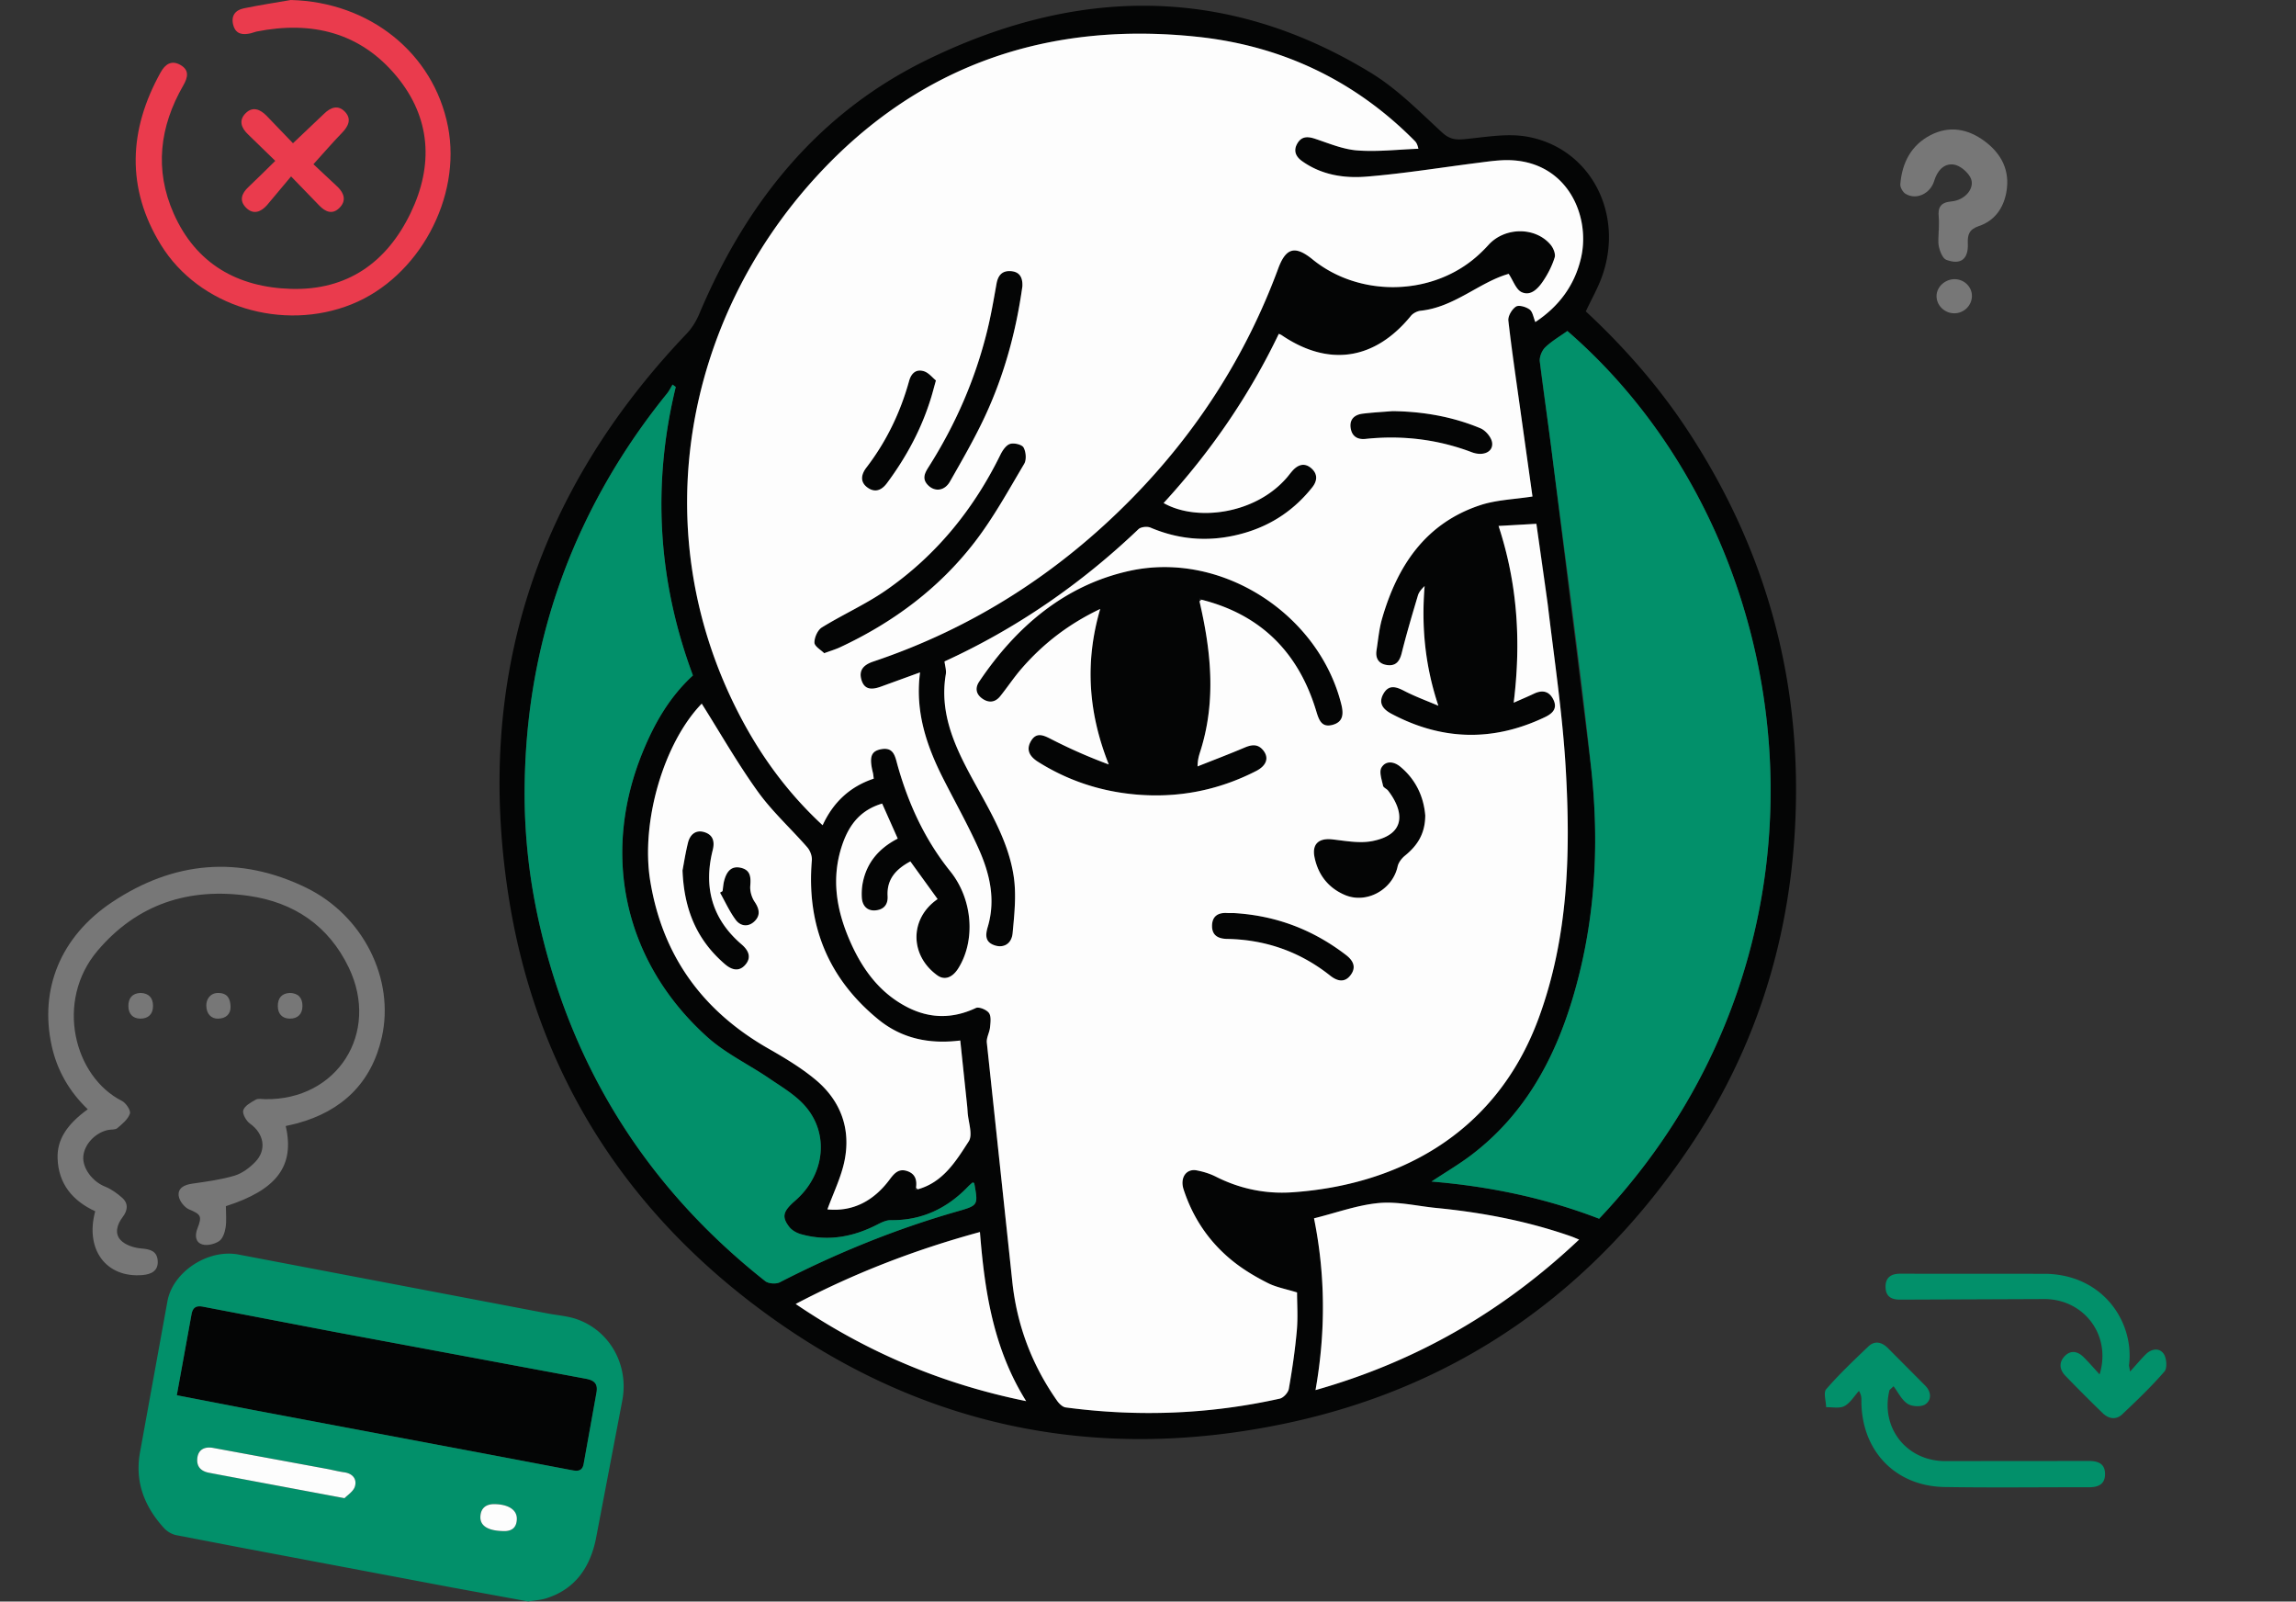 <svg
  xmlns="http://www.w3.org/2000/svg"
  width="100%"
  height="100%"
  viewBox="0 0 770 537"
  fill-rule="evenodd"
  stroke-linejoin="round"
  stroke-miterlimit="2"
>
  <rect x="0" y="0" width="770" height="537" fill="#333333" stroke="none"/>
  <path d="M531.823 104.409c12.949 12.024 24.629 25.348 34.409 40.284 26.977 41.201 38.776 86.354 35.592 135.51-2.398 37.032-13.483 71.47-33.722 102.241-32.724 49.757-78.344 82.481-136.952 94.829-64.824 13.657-124.631.691-177.634-39.313-46.011-34.727-74.332-81.156-83.066-138.126-11.058-72.131 9.331-135.03 59.853-187.973 1.794-1.879 3.231-4.285 4.247-6.694 15.628-37.057 39.617-67.109 76.065-84.974 50.103-24.559 100.416-25.529 149.176 4.25 8.718 5.324 16.145 12.877 23.729 19.876 2.417 2.231 4.344 2.629 7.335 2.363 7.055-.629 14.382-2.072 21.193-.875 21.26 3.736 32.778 25.74 25.209 46.905-1.389 3.883-3.471 7.517-5.435 11.698zM307.762 398.78c8.508-2.334 12.837-9.448 17.111-16.074 1.457-2.259-.154-6.498-.365-9.832-.043-.671-.08-1.344-.15-2.013l-2.319-21.985c-10.477 1.32-19.709-.714-27.457-7.044-16.845-13.763-24.147-31.677-22.317-53.377.12-1.415-.575-3.254-1.525-4.345-5.466-6.277-11.737-11.946-16.568-18.66-6.837-9.5-12.66-19.729-18.835-29.518-12.742 13.137-20.511 39.675-17.264 59.476 4.129 25.177 17.626 43.621 39.646 56.19 5.465 3.119 10.951 6.405 15.766 10.409 8.369 6.961 11.894 16.315 9.769 27.037-1.114 5.623-3.776 10.94-5.764 16.459 8.632.862 15.599-2.916 20.901-10.058 1.593-2.146 3.102-3.755 5.954-2.746 2.637.934 3.208 2.999 2.864 5.513l-.364.801.917-.234zm-78.866-106.928c.426-2.215.97-5.798 1.836-9.301.656-2.658 2.547-4.386 5.371-3.568 2.871.83 3.701 2.963 2.923 6.038-3.146 12.44-.226 23.142 9.666 31.62 2.403 2.059 3.428 4.434 1.199 6.924-2.058 2.299-4.465 1.699-6.75-.261-9.225-7.914-13.731-18.001-14.245-31.452zm13.43 6.946c.179-1.196.243-2.423.559-3.581.782-2.863 2.296-5.069 5.695-4.217 3.181.798 3.263 3.222 3.033 6.069-.141 1.742.479 3.847 1.467 5.309 1.591 2.354 2.017 4.506-.006 6.501-2.101 2.072-4.732 1.72-6.347-.459-2.074-2.798-3.53-6.055-5.254-9.115l.854-.507zm101.808 170.998c-11.037-17.649-13.932-36.923-15.497-56.702-21.692 5.92-41.951 13.704-61.794 24.128 23.788 16.137 49.088 26.862 77.291 32.574zm-117.508-340.05l-1.073-.79c-.614 1.001-1.124 2.085-1.857 2.99-11.061 13.645-20.426 28.339-27.951 44.235-13.342 28.18-19.656 57.973-19.809 88.989-.076 15.441 1.726 30.819 5.269 45.956 11.309 48.312 36.554 87.717 75.417 118.431 1.097.866 3.627 1.05 4.896.398 19.08-9.793 38.836-17.849 59.463-23.754 7.1-2.032 7.096-2.048 5.759-9.421-.016-.088-.16-.154-.245-.23-.133-.008-.319-.077-.392-.015-.508.439-1.018.882-1.483 1.364-7.067 7.327-15.528 11.346-25.866 11.215-1.486-.019-3.08.729-4.46 1.441-8.188 4.224-16.711 5.794-25.707 3.256-1.443-.407-3.037-1.309-3.922-2.469-2.596-3.404-2.061-5.204 2.047-8.783 9.959-8.675 11.544-22.583 3.066-31.97-3.265-3.614-7.714-6.219-11.811-9.01-6.873-4.683-14.617-8.344-20.732-13.839-27.831-25.012-35.844-61.005-21.684-95.606 3.866-9.448 8.872-18.33 16.833-25.66-11.703-31.407-13.783-63.763-5.759-96.73zm69.217 139.693c-6.616 1.98-10.795 6.265-13.353 13.739-3.992 11.661-1.837 22.816 3.134 33.631 4.078 8.875 9.833 16.398 18.734 20.936 7.526 3.838 15.146 3.886 22.899.245 1.047-.492 3.587.551 4.394 1.65.816 1.111.532 3.192.374 4.813-.169 1.737-1.254 3.484-1.082 5.139l8.513 79.822c1.516 14.8 6.569 28.176 15.076 40.293.672.956 1.815 2.067 2.858 2.206 24.095 3.201 48.053 2.345 71.793-2.947 1.233-.275 2.818-2.01 3.04-3.276 1.136-6.483 2.101-13.014 2.684-19.569.399-4.482.076-9.027.076-12.761-3.749-1.163-6.949-1.724-9.727-3.12-3.939-1.979-7.814-4.258-11.28-6.967-8.14-6.365-13.822-14.595-17.036-24.452-1.278-3.918.865-7.062 4.406-6.385 2.194.419 4.42 1.094 6.405 2.1 8.012 4.062 16.634 5.837 25.401 5.259 33.78-2.226 68.199-18.216 82.969-58.687 9.832-26.943 10.591-54.804 9.005-82.796-1.055-18.629-3.875-37.163-6.075-55.72-1.072-9.042-2.533-18.038-3.804-26.96l-12.685.721c6.413 19.535 7.583 38.964 5.074 59.267l6.752-3.008c2.729-1.308 5.034-.983 6.483 1.819 1.568 3.031-.093 4.759-2.733 6.018-17.349 8.281-34.496 7.903-51.477-1.107-2.899-1.538-4.521-3.624-2.662-6.799 1.805-3.083 4.213-2.288 6.934-.881 3.687 1.907 7.62 3.339 11.448 4.975-4.523-13.529-5.709-26.617-4.613-40.132-1.026.993-1.906 2.004-2.253 3.172-1.905 6.407-3.821 12.817-5.432 19.301-.705 2.836-2.021 4.429-4.945 4.011-2.703-.386-3.927-2.186-3.503-4.909.557-3.582.876-7.246 1.878-10.706 5.115-17.651 14.516-31.879 32.821-37.965 5.499-1.828 11.556-1.978 17.606-2.936l-4.011-28.59-4.077-30.381c-.169-1.519 1.196-3.813 2.542-4.693.965-.631 3.4.074 4.588.967 1.044.785 1.267 2.66 1.916 4.201 7.934-5.246 13.196-12.327 15.323-21.507 3.416-14.743-5.342-33.997-26.882-32.72-2.679.159-5.347.548-8.013.887-12.379 1.573-24.721 3.593-37.145 4.59-7.497.601-15.068-.587-21.541-5.226-2.158-1.548-2.943-3.55-1.536-5.936 1.414-2.401 3.453-2.356 5.949-1.526 4.655 1.548 9.366 3.543 14.161 3.899 6.77.504 13.638-.314 20.463-.566-.381-1.715-.809-2.208-1.267-2.67-20.084-20.295-44.656-31.858-72.729-34.852-50.04-5.336-93.506 9.358-127.822 46.773-44.532 48.552-57.697 119.25-25.922 180.49 7.157 13.794 16.172 26.202 27.944 37.091 3.597-7.828 9.296-13.018 17.143-15.624-.127-.914-.154-1.45-.28-1.961-1.278-5.191-.67-7.202 2.573-7.876 4.484-.933 4.876 2.447 5.731 5.479 3.647 12.919 9.162 24.891 17.649 35.439 7.536 9.366 8.542 23.195 2.667 32.538-1.983 3.155-4.627 4.042-6.995 2.346-9.304-6.665-9.417-19.068.07-25.581l-9.135-12.632c-4.968 2.648-7.958 6.092-7.632 11.646.181 3.09-1.566 4.615-4.251 4.778-2.672.162-4.232-1.619-4.394-4.26-.105-1.72-.002-3.505.346-5.193 1.392-6.771 5.549-11.459 11.693-14.624l-5.226-11.741zm171.158-131.59c10.201.133 20.1 1.832 29.492 5.753 1.725.72 3.644 2.979 3.907 4.759.466 3.161-2.986 4.723-6.822 3.269-9.027-3.422-18.356-5.031-27.986-4.921-2.548.03-5.103.195-7.639.457-2.757.284-4.509-.884-4.965-3.513-.516-2.968 1.192-4.597 3.987-4.944 3.327-.412 6.683-.584 10.026-.859zm-53.381 168.293c14.304.805 26.733 5.586 37.802 14.08 2.556 1.962 3.486 4.235 1.436 6.848-2.013 2.565-4.514 1.839-6.738.074-10.14-8.049-21.701-12.091-34.608-12.327-2.994-.054-5.068-1.179-5.033-4.407.034-3.186 2.003-4.466 5.07-4.273.803.05 1.612.007 2.072.007zM342.878 96.01c-2.11 15.096-6.085 29.691-12.512 43.503-3.498 7.518-7.67 14.733-11.779 21.949-1.823 3.201-5.116 3.513-7.379 1.207-2.115-2.157-1.039-4.111.251-6.145 8.98-14.152 15.605-29.335 19.611-45.614 1.281-5.201 2.188-10.499 3.128-15.778.502-2.82 1.9-4.448 4.841-4.218 3.088.242 3.957 2.34 3.838 5.096zm163.084-4.184c-9.831 2.787-18.144 11.162-29.517 12.366-1.156.123-2.55.837-3.278 1.729-12.12 14.84-27.594 17.175-43.364 6.446-.219-.15-.485-.231-.929-.437-9.988 20.837-22.964 39.684-38.634 56.739 10.901 6.224 30.653 3.893 41.357-8.559.613-.714 1.17-1.477 1.79-2.186 1.841-2.104 4.06-2.906 6.34-.953 2.162 1.851 2.17 4.148.366 6.421-5.863 7.386-13.301 12.487-22.321 15.182-10.823 3.235-21.467 2.775-31.945-1.669-1.103-.468-3.213-.242-4.025.533-19.243 18.34-40.809 33.244-65.042 44.342.168 1.492.663 2.961.435 4.307-2.083 12.302 2.451 22.979 8.028 33.41 5.885 11.004 12.803 21.681 14.724 34.23.955 6.234.246 12.804-.348 19.162-.339 3.636-3.072 5.062-6.01 4.087-3.286-1.09-3.13-3.491-2.319-6.222 2.729-9.181.636-17.933-3.104-26.258-3.572-7.95-7.863-15.576-11.81-23.358-5.617-11.072-9.529-22.542-7.8-35.686l-13.043 4.743c-2.768 1.008-5.504 1.366-6.585-2.154-1.028-3.349.729-5.146 3.951-6.228 33.241-11.162 61.971-29.561 86.52-54.5 21.896-22.243 38.43-47.958 49.268-77.275 2.585-6.992 5.667-7.822 11.535-3.05 15.198 12.358 38.55 12.399 53.826.037 1.849-1.497 3.584-3.172 5.186-4.933 5.445-5.991 15.682-6.123 20.811-.025.916 1.089 1.729 3.079 1.358 4.27-.861 2.764-2.228 5.46-3.851 7.872-1.65 2.451-4.086 5.174-7.206 3.757-1.9-.862-2.831-3.858-4.363-6.141zM276.409 219.019c-1.085-1.094-3.245-2.294-3.273-3.539-.037-1.724 1.072-4.226 2.489-5.101 7.056-4.358 14.739-7.767 21.529-12.479 16.782-11.646 29.323-27.064 38.33-45.393.713-1.451 1.89-3.224 3.235-3.657 1.329-.428 3.978.184 4.546 1.189.822 1.453 1.033 4.113.214 5.491-5.267 8.862-10.266 17.99-16.522 26.132-11.982 15.596-27.47 27.091-45.294 35.398-1.448.675-2.999 1.126-5.255 1.958zm125.86-17.403c3.853 16.55 5.596 33.12.449 49.748-.473 1.528-1.062 3.021-1.095 5.61l15.702-6.283c2.332-.993 4.394-1.356 6.204.758 2.141 2.5 1.342 5.219-2.26 7.064-12.762 6.539-26.323 9.157-40.598 7.86-11.693-1.061-22.551-4.641-32.531-10.923-2.888-1.818-4.119-4.074-2.37-7.013 1.86-3.123 4.304-1.864 6.944-.512a174.34 174.34 0 0 0 19.13 8.396c-6.798-17.114-8.148-34.12-2.873-52.135-10.567 5.016-19.139 11.644-26.38 19.996-2.548 2.939-4.707 6.211-7.144 9.25-1.71 2.133-3.879 2.346-6.069.775-2.094-1.501-2.407-3.555-.997-5.65 12.369-18.401 28.707-32.37 50.41-37.142 31.03-6.822 63.575 14.629 71.059 44.832.8 3.229.555 5.816-2.885 6.779-3.712 1.039-4.622-1.533-5.549-4.605-5.885-19.531-18.462-32.303-38.477-37.343l-.532-.478-.139 1.014zm75.717 71.834c-.042 6.22-2.739 10.152-6.805 13.454-1.102.895-2.178 2.295-2.47 3.636-1.688 7.766-10.409 12.672-17.739 9.524-5.52-2.371-8.951-6.781-10.131-12.677-.887-4.433 1.485-6.438 5.954-5.94 4.48.499 9.195 1.413 13.491.557 11.717-2.335 10.3-10.335 5.244-16.896-.484-.628-1.576-1.012-1.706-1.647-.415-2.027-1.376-4.625-.532-6.073 1.374-2.358 4.088-2.159 6.3-.335 5.402 4.456 7.901 10.338 8.394 16.397zM313.881 127.563l-1.568 5.606c-3.189 10.505-8.298 20.012-14.833 28.804-1.829 2.46-4.03 3.309-6.527 1.522-2.637-1.886-2.135-4.444-.391-6.717 6.699-8.732 11.381-18.456 14.317-29.023.756-2.721 2.439-4.071 4.981-3.277 1.601.501 2.847 2.142 4.022 3.086zM529.58 415.634c-1.196-.486-1.92-.815-2.666-1.077-14.65-5.128-29.774-8.014-45.188-9.521-6.44-.63-12.968-2.24-19.295-1.659-7.225.664-14.271 3.274-21.754 5.128 3.79 18.792 3.986 37.85.502 57.594 33.889-9.604 62.871-26.372 88.4-50.465zm6.717-6.994c86.857-91.881 68.829-228.792-10.65-297.659-2.502 1.79-5.221 3.355-7.415 5.466-1.131 1.089-2.004 3.228-1.831 4.761 1.058 9.34 2.531 18.633 3.716 27.96l13.589 109.153c2.763 25.958 1.17 51.882-6.496 77.089-6.239 20.517-16.348 38.638-33.783 51.874-4.026 3.057-8.42 5.629-13.356 8.894 19.848 1.644 38.432 5.608 56.226 12.463zM59.293 467.827l4.918-27.055c.426-2.486 1.667-3.065 3.904-2.633l44.177 8.466 84.095 15.671c3.038.556 4.196 1.747 3.624 4.799l-4.275 23.769c-.491 2.799-2.503 2.379-4.323 2.042l-26.826-5.09-79.715-15.029-25.58-4.941z" fill="#040505" />
  <path d="M177.139 536.967l-25.747-4.72-71.038-13.419-21.292-4.095c-1.463-.31-3.036-1.244-4.049-2.355-6.582-7.217-9.86-15.543-8.05-25.46l9.184-50.582c1.817-9.975 13.7-17.639 23.851-15.687l103.751 19.77c3.284.626 6.714.845 9.825 1.957 11.04 3.944 17.335 15.385 15.143 27.114l-8.883 46.557c-1.958 9.478-6.94 16.864-16.749 19.904-1.768.548-3.676.642-5.948 1.016zm-8.501-23.594c2.866.154 4.641-1.031 4.693-4.077.052-3.008-2.762-4.877-7.442-4.959-2.828-.049-4.662 1.254-4.784 4.212-.127 3.062 2.531 4.698 7.533 4.824zm-53.096-11.027c.941-1.003 2.981-2.242 3.484-3.937.727-2.447-.72-4.335-3.577-4.738-1.992-.28-3.947-.802-5.929-1.17l-38.038-7.014c-2.75-.498-4.996.448-5.314 3.477-.293 2.793 1.233 4.411 4.136 4.896 5.167.863 10.297 1.941 15.446 2.909l29.792 5.577zm-56.248-34.518l25.58 4.941 79.715 15.029 26.825 5.09c1.822.336 3.834.756 4.325-2.042l4.275-23.769c.571-3.052-.587-4.243-3.624-4.8l-84.095-15.67-44.178-8.467c-2.236-.431-3.477.148-3.903 2.633l-4.918 27.055zm644.849-6.991c4.091-13.492-5.642-25.501-18.899-25.259l-48.035.189c-2.81.009-4.757-.976-4.855-4.087-.103-3.265 1.776-4.595 4.807-4.599l48.857.025c19.545.345 29.748 16.411 27.991 30.566-.043.343.104.708.353 2.216 2.086-2.308 3.595-4.123 5.259-5.781 1.904-1.899 4.533-2.277 5.996-.187 1 1.428 1.258 4.809.27 5.949-4.395 5.067-9.274 9.731-14.158 14.35-2.067 1.954-4.565 1.532-6.537-.376a529.35 529.35 0 0 1-12.559-12.573c-1.932-1.998-2.211-4.419-.251-6.505 2.062-2.194 4.39-1.692 6.384.274 1.709 1.686 3.274 3.518 5.376 5.798zm-70.463 5.242c-3.16 12.664 5.793 23.91 18.782 23.826l48.022-.038c3.099-.008 5.457.844 5.478 4.351.021 3.484-2.293 4.468-5.406 4.462-16.144-.033-32.29.188-48.43-.079-16.632-.275-27.972-12.333-27.873-29.074.006-.878.001-1.756-.828-3.151-1.592 1.751-2.898 4.037-4.865 5.089-1.642.879-4.056.312-6.128.386-.043-2.067-.979-4.91.026-6.065 4.4-5.059 9.292-9.703 14.155-14.34 2.137-2.038 4.503-1.423 6.46.51l12.525 12.581c2.083 2.085 2.287 4.768.166 6.293-1.352.972-4.503.842-5.99-.12-2.01-1.299-3.197-3.871-4.736-5.897l-1.359 1.267zm-97.382-57.438c-17.794-6.856-36.378-10.819-56.226-12.463 4.936-3.265 9.33-5.837 13.356-8.894 17.436-13.238 27.544-31.358 33.783-51.874 7.666-25.208 9.259-51.132 6.496-77.089-3.88-36.453-8.97-72.778-13.59-109.152l-3.715-27.96c-.173-1.533.701-3.672 1.831-4.761 2.194-2.111 4.913-3.676 7.415-5.467 79.479 68.868 97.507 205.778 10.65 297.66zM226.628 129.748c-8.024 32.966-5.945 65.323 5.758 96.73-7.961 7.33-12.967 16.212-16.833 25.66-14.16 34.601-6.147 70.595 21.685 95.606 6.115 5.495 13.859 9.157 20.732 13.84 4.096 2.79 8.546 5.395 11.81 9.01 8.479 9.387 6.894 23.295-3.065 31.97-4.109 3.579-4.643 5.379-2.048 8.784.885 1.161 2.479 2.061 3.922 2.468 8.997 2.537 17.518.968 25.707-3.256 1.38-.711 2.974-1.46 4.459-1.44 10.338.13 18.8-3.888 25.866-11.215.466-.483.975-.926 1.484-1.364.072-.063.259.005.392.014.084.076.228.141.244.23 1.338 7.372 1.342 7.388-5.759 9.421-20.627 5.903-40.382 13.961-59.463 23.753-1.269.652-3.799.468-4.896-.399-38.863-30.713-64.108-70.117-75.418-118.43-3.543-15.137-5.345-30.515-5.269-45.956.153-31.016 6.468-60.809 19.809-88.989 7.526-15.896 16.891-30.589 27.952-44.235.732-.904 1.243-1.988 1.857-2.989l1.073.79z" fill="#02906a" />
  <path d="M95.82 377.55c3.1 13.415-3.016 21.42-20.068 26.881 0 2.409.265 4.816-.09 7.127-.251 1.641-.936 3.749-2.155 4.573-1.504 1.015-3.977 1.627-5.644 1.126-2.401-.721-2.545-3.098-1.633-5.409 1.634-4.141 1.082-4.686-2.841-6.351-1.578-.669-3.274-2.886-3.469-4.567-.304-2.627 1.939-3.669 4.522-4.045 4.755-.692 9.575-1.313 14.157-2.671 2.56-.76 5.045-2.604 6.952-4.558 4.025-4.123 2.963-9.596-1.721-12.912-1.269-.898-2.621-3.303-2.249-4.485.47-1.489 2.563-2.619 4.167-3.534.826-.472 2.11-.188 3.186-.171 24.143.377 38.575-22.165 28.035-44.118-6.746-14.053-18.413-21.909-33.614-24.062-20.007-2.835-37.342 2.711-50.653 18.416-14.356 16.938-7.862 42.263 8.2 50.353 1.351.681 3.021 3.222 2.666 4.255-.653 1.903-2.574 3.475-4.228 4.879-.703.596-2.068.385-3.119.606-4.292.904-7.947 4.816-8.285 8.834-.338 4.01 3.104 8.478 7.279 10.143 2.093.835 4.056 2.243 5.752 3.757 2.166 1.934 1.861 4.248.156 6.478-1.872 2.449-2.788 5.514-.64 7.743 1.598 1.659 4.516 2.578 6.932 2.778 2.947.243 5.187.854 5.461 3.998.301 3.442-2.063 4.656-5.09 4.913-12.128 1.027-19.357-8.496-15.861-21.394-7.514-3.459-12.363-9.149-12.618-17.808-.183-6.224 3.104-11.311 10.121-16.385-6.167-5.91-10.296-13.017-12.108-21.338-4.135-18.986 2.996-36.609 20.263-48.112 20.627-13.742 42.617-15.771 65.05-4.868 19.15 9.307 29.823 30.63 25.398 50.217-3.445 15.247-13.335 24.732-28.4 28.821-1.154.314-2.331.546-3.81.889zM650.213 77.234c0-1.479.125-2.971-.026-4.434-.334-3.227.584-4.942 4.25-5.262 4.813-.42 8.184-4.792 6.325-8.13-1.071-1.922-3.529-3.973-5.587-4.24-3.427-.445-5.561 2.317-6.513 5.495-1.258 4.2-5.922 6.524-9.588 4.339-.938-.558-1.861-2.191-1.774-3.247.584-7.101 3.562-12.999 10.055-16.403 6.36-3.335 12.615-2.16 18.18 1.959 5.684 4.207 8.643 9.87 7.323 17.162-.982 5.425-4.012 9.578-9.189 11.32-3.34 1.124-3.853 2.94-3.727 5.893.221 5.181-2.354 7.235-7.213 5.439-1.21-.447-2.089-2.694-2.46-4.269-.42-1.783-.097-3.741-.097-5.623h.042zm5.13 27.817c-3.266-.034-5.954-2.712-5.894-5.873.059-3.063 2.961-5.663 6.215-5.567 3.152.093 5.677 2.615 5.652 5.646-.027 3.213-2.722 5.827-5.974 5.794zM73.143 332.942c3.422.002 4.086 2.274 4.176 4.513.104 2.568-1.575 4.1-4.266 4.104-2.187.003-3.862-1.557-3.867-4.479-.004-1.966 1.252-4.139 3.957-4.138zm-26.06-.015c2.881.096 4.233 1.672 4.238 4.364.005 2.78-1.642 4.297-4.3 4.254-2.497-.041-3.941-1.616-3.964-4.167-.024-2.683 1.261-4.301 4.026-4.45zm50.112 0c2.881.096 4.234 1.672 4.238 4.364.005 2.78-1.642 4.297-4.3 4.254-2.497-.041-3.941-1.616-3.964-4.167-.024-2.683 1.261-4.301 4.026-4.45z" fill="#777" />
  <path d="M97.517 0c26.349.648 47.882 17.761 52.716 42.439 4.664 23.818-9.801 50.523-32.265 59.568-23.084 9.293-51.209.917-64.026-19.94-11.671-18.991-10.803-38.535-.061-57.821 1.497-2.687 3.61-4.183 6.614-2.479 3.128 1.774 2.475 4.274.959 6.906-7.937 13.784-9.703 28.259-3.208 42.921 7.471 16.863 21.424 24.755 39.411 25.267 18.843.535 32.076-8.892 40.052-25.438 7.712-15.999 6.806-31.907-4.677-45.805-12.201-14.767-28.547-18.715-46.994-15.038-.655.13-1.275.434-1.929.581-2.599.584-4.965.425-5.847-2.628-.88-3.047.497-5.113 3.456-5.728C86.951 1.717 92.247.919 97.517 0zm7.595 55.063l8.156 7.636c2.186 2.139 2.955 4.666.522 7.048-2.359 2.31-4.672 1.257-6.673-.785l-9.501-9.812-8.076 9.638c-1.999 2.251-4.53 3.323-6.991.882-2.425-2.406-1.52-4.812.772-6.966 2.916-2.741 5.739-5.581 8.998-8.767l-9.153-8.899c-2.241-2.141-3.176-4.631-.842-7.025 2.384-2.445 4.932-1.372 7.043.773l8.888 9.246 10.43-9.898c2.228-2.185 4.74-3.047 7.015-.649 2.282 2.405 1.159 4.827-.981 7.031-3.083 3.176-5.975 6.538-9.607 10.548z" fill="#ea3b4d" />
  <path d="M295.844 269.441l5.226 11.741c-6.144 3.167-10.301 7.855-11.693 14.625-.348 1.687-.451 3.472-.346 5.193.162 2.641 1.722 4.423 4.394 4.26 2.686-.163 4.432-1.689 4.251-4.778-.326-5.555 2.664-8.998 7.632-11.646l9.134 12.631c-9.486 6.513-9.373 18.916-.07 25.582 2.367 1.696 5.011.809 6.995-2.346 5.875-9.343 4.869-23.172-2.667-32.538-8.487-10.548-14.002-22.52-17.649-35.439-.855-3.032-1.247-6.412-5.731-5.48-3.244.674-3.851 2.684-2.573 7.876.126.512.153 1.047.28 1.961-7.847 2.607-13.547 7.796-17.143 15.624-11.772-10.89-20.787-23.297-27.944-37.091-31.775-61.24-18.61-131.938 25.922-180.491 34.317-37.414 77.782-52.109 127.822-46.773 28.073 2.994 52.645 14.557 72.728 34.852.458.463.886.956 1.267 2.671-6.826.252-13.693 1.069-20.463.566-4.795-.356-9.507-2.352-14.161-3.9-2.496-.83-4.535-.875-5.949 1.526-1.406 2.386-.622 4.389 1.536 5.936 6.472 4.639 14.044 5.828 21.541 5.227 12.424-.997 24.766-3.018 37.145-4.59 2.666-.339 5.334-.728 8.013-.887 21.541-1.278 30.298 17.977 26.882 32.72-2.127 9.179-7.389 16.261-15.323 21.508-.648-1.541-.872-3.417-1.916-4.201-1.189-.894-3.623-1.6-4.588-.968-1.346.88-2.711 3.174-2.542 4.693 1.132 10.152 2.664 20.26 4.077 30.381l4.011 28.589c-6.051.959-12.108 1.108-17.606 2.936-18.305 6.087-27.707 20.314-32.821 37.965-1.002 3.461-1.321 7.125-1.878 10.706-.424 2.722.8 4.522 3.503 4.909 2.924.418 4.24-1.174 4.945-4.011 1.612-6.485 3.527-12.895 5.432-19.302.348-1.169 1.228-2.179 2.253-3.172-1.096 13.515.09 26.602 4.613 40.131-3.828-1.635-7.761-3.067-11.448-4.975-2.721-1.407-5.129-2.202-6.934.881-1.858 3.176-.237 5.261 2.662 6.799 16.981 9.01 34.128 9.389 51.477 1.108 2.64-1.26 4.3-2.988 2.733-6.019-1.449-2.802-3.754-3.127-6.483-1.819-2.027.972-4.105 1.835-6.752 3.008 2.509-20.303 1.338-39.731-5.074-59.267l12.685-.721 3.804 26.961c2.2 18.557 5.02 37.091 6.075 55.719 1.586 27.991.828 55.853-9.005 82.796-14.77 40.472-49.189 56.462-82.969 58.688-8.767.578-17.389-1.198-25.401-5.26-1.985-1.006-4.211-1.68-6.405-2.1-3.541-.677-5.684 2.468-4.406 6.385 3.214 9.857 8.896 18.088 17.036 24.452 3.466 2.71 7.341 4.989 11.28 6.967 2.779 1.397 5.978 1.958 9.727 3.121 0 3.733.322 8.279-.076 12.761-.584 6.553-1.548 13.086-2.684 19.568-.222 1.266-1.806 3.001-3.04 3.276-23.74 5.292-47.698 6.148-71.793 2.947-1.043-.138-2.186-1.249-2.858-2.205-8.507-12.118-13.56-25.493-15.076-40.293l-8.513-79.823c-.172-1.654.913-3.402 1.082-5.138.158-1.621.442-3.703-.374-4.813-.807-1.098-3.347-2.142-4.394-1.65-7.754 3.641-15.374 3.593-22.899-.244-8.901-4.539-14.656-12.062-18.734-20.936-4.971-10.815-7.126-21.97-3.134-33.631 2.558-7.474 6.738-11.758 13.353-13.739zm182.142 4.01c-.494-6.059-2.992-11.941-8.394-16.397-2.212-1.825-4.926-2.024-6.3.335-.845 1.448.116 4.045.531 6.072.131.636 1.222 1.019 1.706 1.647 5.057 6.561 6.474 14.561-5.244 16.896-4.295.856-9.01-.058-13.491-.558-4.47-.498-6.841 1.507-5.954 5.941 1.179 5.896 4.61 10.307 10.13 12.677 7.33 3.148 16.051-1.758 17.74-9.524.292-1.341 1.368-2.741 2.469-3.636 4.067-3.302 6.763-7.234 6.806-13.454zm-201.577-54.432c2.257-.832 3.808-1.284 5.255-1.958 17.825-8.307 33.312-19.802 45.294-35.397 6.256-8.143 11.256-17.272 16.522-26.133.82-1.378.608-4.038-.213-5.491-.568-1.005-3.218-1.617-4.546-1.189-1.345.432-2.523 2.206-3.235 3.657-9.009 18.329-21.549 33.747-38.331 45.393-6.789 4.712-14.473 8.121-21.529 12.479-1.417.875-2.526 3.377-2.489 5.101.027 1.246 2.188 2.445 3.273 3.539zM505.962 91.826c1.532 2.283 2.463 5.279 4.363 6.142 3.12 1.417 5.556-1.306 7.206-3.757 1.624-2.413 2.991-5.109 3.851-7.873.371-1.191-.442-3.181-1.358-4.27-5.129-6.097-15.366-5.966-20.811.025-1.602 1.761-3.336 3.436-5.186 4.933-15.276 12.362-38.629 12.322-53.826-.037-5.869-4.772-8.951-3.942-11.535 3.051-10.838 29.317-27.372 55.031-49.268 77.274-24.549 24.939-53.279 43.338-86.52 54.5-3.222 1.081-4.979 2.878-3.951 6.228 1.081 3.52 3.817 3.162 6.585 2.155l13.043-4.744c-1.73 13.144 2.183 24.614 7.8 35.686 3.947 7.783 8.239 15.408 11.81 23.358 3.74 8.325 5.832 17.078 3.104 26.258-.811 2.732-.967 5.132 2.319 6.223 2.938.974 5.671-.453 6.01-4.088.594-6.358 1.303-12.928.348-19.162-1.921-12.55-8.839-23.226-14.724-34.23-5.577-10.43-10.111-21.108-8.028-33.41.228-1.347-.267-2.815-.435-4.307 24.232-11.098 45.799-26.002 65.042-44.342.812-.774 2.922-1 4.025-.533 10.477 4.445 21.121 4.904 31.945 1.67 9.02-2.696 16.458-7.796 22.321-15.183 1.804-2.273 1.796-4.57-.366-6.421-2.28-1.953-4.499-1.15-6.34.953-.62.708-1.177 1.472-1.79 2.186-10.704 12.453-30.456 14.784-41.357 8.559 15.67-17.055 28.647-35.903 38.634-56.739.445.207.71.289.929.437 15.771 10.73 31.245 8.395 43.364-6.446.728-.892 2.122-1.606 3.278-1.729 11.373-1.204 19.687-9.579 29.517-12.366zm-192.082 35.737c-1.175-.944-2.421-2.585-4.022-3.086-2.542-.795-4.226.556-4.981 3.277-2.936 10.568-7.618 20.292-14.317 29.023-1.744 2.274-2.245 4.831.391 6.717 2.497 1.787 4.698.938 6.527-1.522 6.535-8.791 11.644-18.299 14.833-28.804.466-1.535.866-3.09 1.568-5.606zm153.121 10.288c-3.344.276-6.7.447-10.026.859-2.795.347-4.503 1.976-3.988 4.945.457 2.628 2.209 3.796 4.965 3.513a84.39 84.39 0 0 1 7.64-.457c9.63-.111 18.959 1.498 27.986 4.921 3.837 1.454 7.289-.107 6.823-3.269-.263-1.78-2.182-4.039-3.908-4.759-9.393-3.921-19.291-5.621-29.491-5.753zm-53.381 168.294c-.46 0-1.268.042-2.072-.008-3.067-.192-5.036 1.087-5.07 4.273-.035 3.229 2.04 4.353 5.033 4.408 12.908.236 24.469 4.279 34.608 12.327 2.224 1.765 4.726 2.491 6.738-.074 2.051-2.612 1.119-4.886-1.436-6.848-11.069-8.494-23.498-13.275-37.802-14.08zM402.94 201.08c20.015 5.04 32.591 17.813 38.477 37.343.925 3.072 1.836 5.645 5.549 4.605 3.44-.963 3.685-3.551 2.885-6.779-7.484-30.204-40.029-51.655-71.059-44.832-21.703 4.771-38.041 18.739-50.411 37.142-1.409 2.096-1.097 4.149.997 5.65 2.191 1.571 4.36 1.357 6.069-.775 2.438-3.04 4.597-6.312 7.144-9.25 7.242-8.352 15.813-14.98 26.381-19.996-5.275 18.014-3.925 35.022 2.873 52.135a174.34 174.34 0 0 1-19.13-8.396c-2.641-1.352-5.085-2.612-6.944.512-1.749 2.939-.518 5.195 2.37 7.013 9.98 6.281 20.838 9.861 32.531 10.923 14.275 1.296 27.835-1.321 40.598-7.86 3.601-1.845 4.4-4.565 2.26-7.065-1.81-2.114-3.872-1.751-6.204-.758-5.186 2.207-10.463 4.202-15.702 6.283.033-2.589.622-4.082 1.095-5.61 5.148-16.628 3.404-33.199-.449-49.748l.671-.537zM342.875 96.007c.123-2.752-.747-4.85-3.834-5.092-2.94-.23-4.339 1.398-4.841 4.218-.94 5.279-1.848 10.577-3.128 15.778-4.007 16.278-10.631 31.462-19.611 45.614-1.291 2.034-2.367 3.988-.251 6.145 2.262 2.306 5.556 1.994 7.379-1.208 4.108-7.215 8.281-14.431 11.779-21.948 6.426-13.812 10.401-28.408 12.508-43.507zm-35.667 302.207c.345-2.513-.226-4.58-2.863-5.513-2.852-1.01-4.361.601-5.954 2.746-5.302 7.142-12.27 10.919-20.901 10.059 1.987-5.52 4.65-10.836 5.764-16.46 2.125-10.722-1.401-20.075-9.769-27.036-4.815-4.005-10.301-7.29-15.766-10.409-22.021-12.57-35.517-31.014-39.646-56.191-3.248-19.801 4.522-46.339 17.264-59.475 6.174 9.788 11.998 20.018 18.834 29.517 4.833 6.714 11.103 12.384 16.569 18.661.95 1.09 1.645 2.93 1.525 4.344-1.831 21.7 5.472 39.615 22.317 53.377 7.748 6.33 16.981 8.364 27.458 7.044l2.319 21.985c.07.669.107 1.342.15 2.013.212 3.334 1.823 7.573.365 9.832-4.275 6.627-8.604 13.739-17.111 16.074-.182-.192-.366-.381-.554-.567zm-64.882-99.415l-.854.507c1.723 3.06 3.18 6.316 5.254 9.115 1.615 2.179 4.246 2.531 6.347.459 2.023-1.995 1.597-4.147.006-6.501-.988-1.461-1.608-3.567-1.467-5.309.23-2.847.149-5.271-3.033-6.069-3.399-.853-4.913 1.354-5.695 4.217-.316 1.158-.381 2.385-.559 3.581zm-13.43-6.946c.513 13.451 5.02 23.539 14.245 31.452 2.285 1.96 4.692 2.561 6.75.261 2.229-2.49 1.204-4.865-1.199-6.924-9.892-8.478-12.812-19.18-9.666-31.62.778-3.075-.053-5.208-2.923-6.038-2.824-.817-4.714.911-5.371 3.568-.866 3.503-1.41 7.085-1.836 9.301zm300.682 123.781c-25.529 24.093-54.511 40.861-88.399 50.465 3.484-19.744 3.288-38.802-.502-57.594 7.483-1.853 14.529-4.463 21.753-5.128 6.327-.582 12.854 1.028 19.295 1.659 15.414 1.507 30.537 4.393 45.188 9.521.747.262 1.469.591 2.666 1.077zm-185.444 54.163c-28.204-5.712-53.503-16.437-77.291-32.574 19.843-10.424 40.102-18.207 61.794-24.128 1.566 19.78 4.461 39.053 15.497 56.702zm-228.593 32.548l-29.791-5.577-15.446-2.909c-2.902-.485-4.429-2.101-4.136-4.895.318-3.03 2.564-3.976 5.314-3.478l38.037 7.014c1.981.368 3.937.89 5.929 1.17 2.857.402 4.304 2.29 3.578 4.737-.504 1.695-2.544 2.934-3.484 3.937zm53.096 11.027c-5.001-.126-7.66-1.762-7.533-4.824.122-2.958 1.956-4.261 4.784-4.212 4.68.082 7.493 1.951 7.442 4.959-.052 3.045-1.827 4.23-4.693 4.077z" fill="#fdfdfd" />
</svg>
